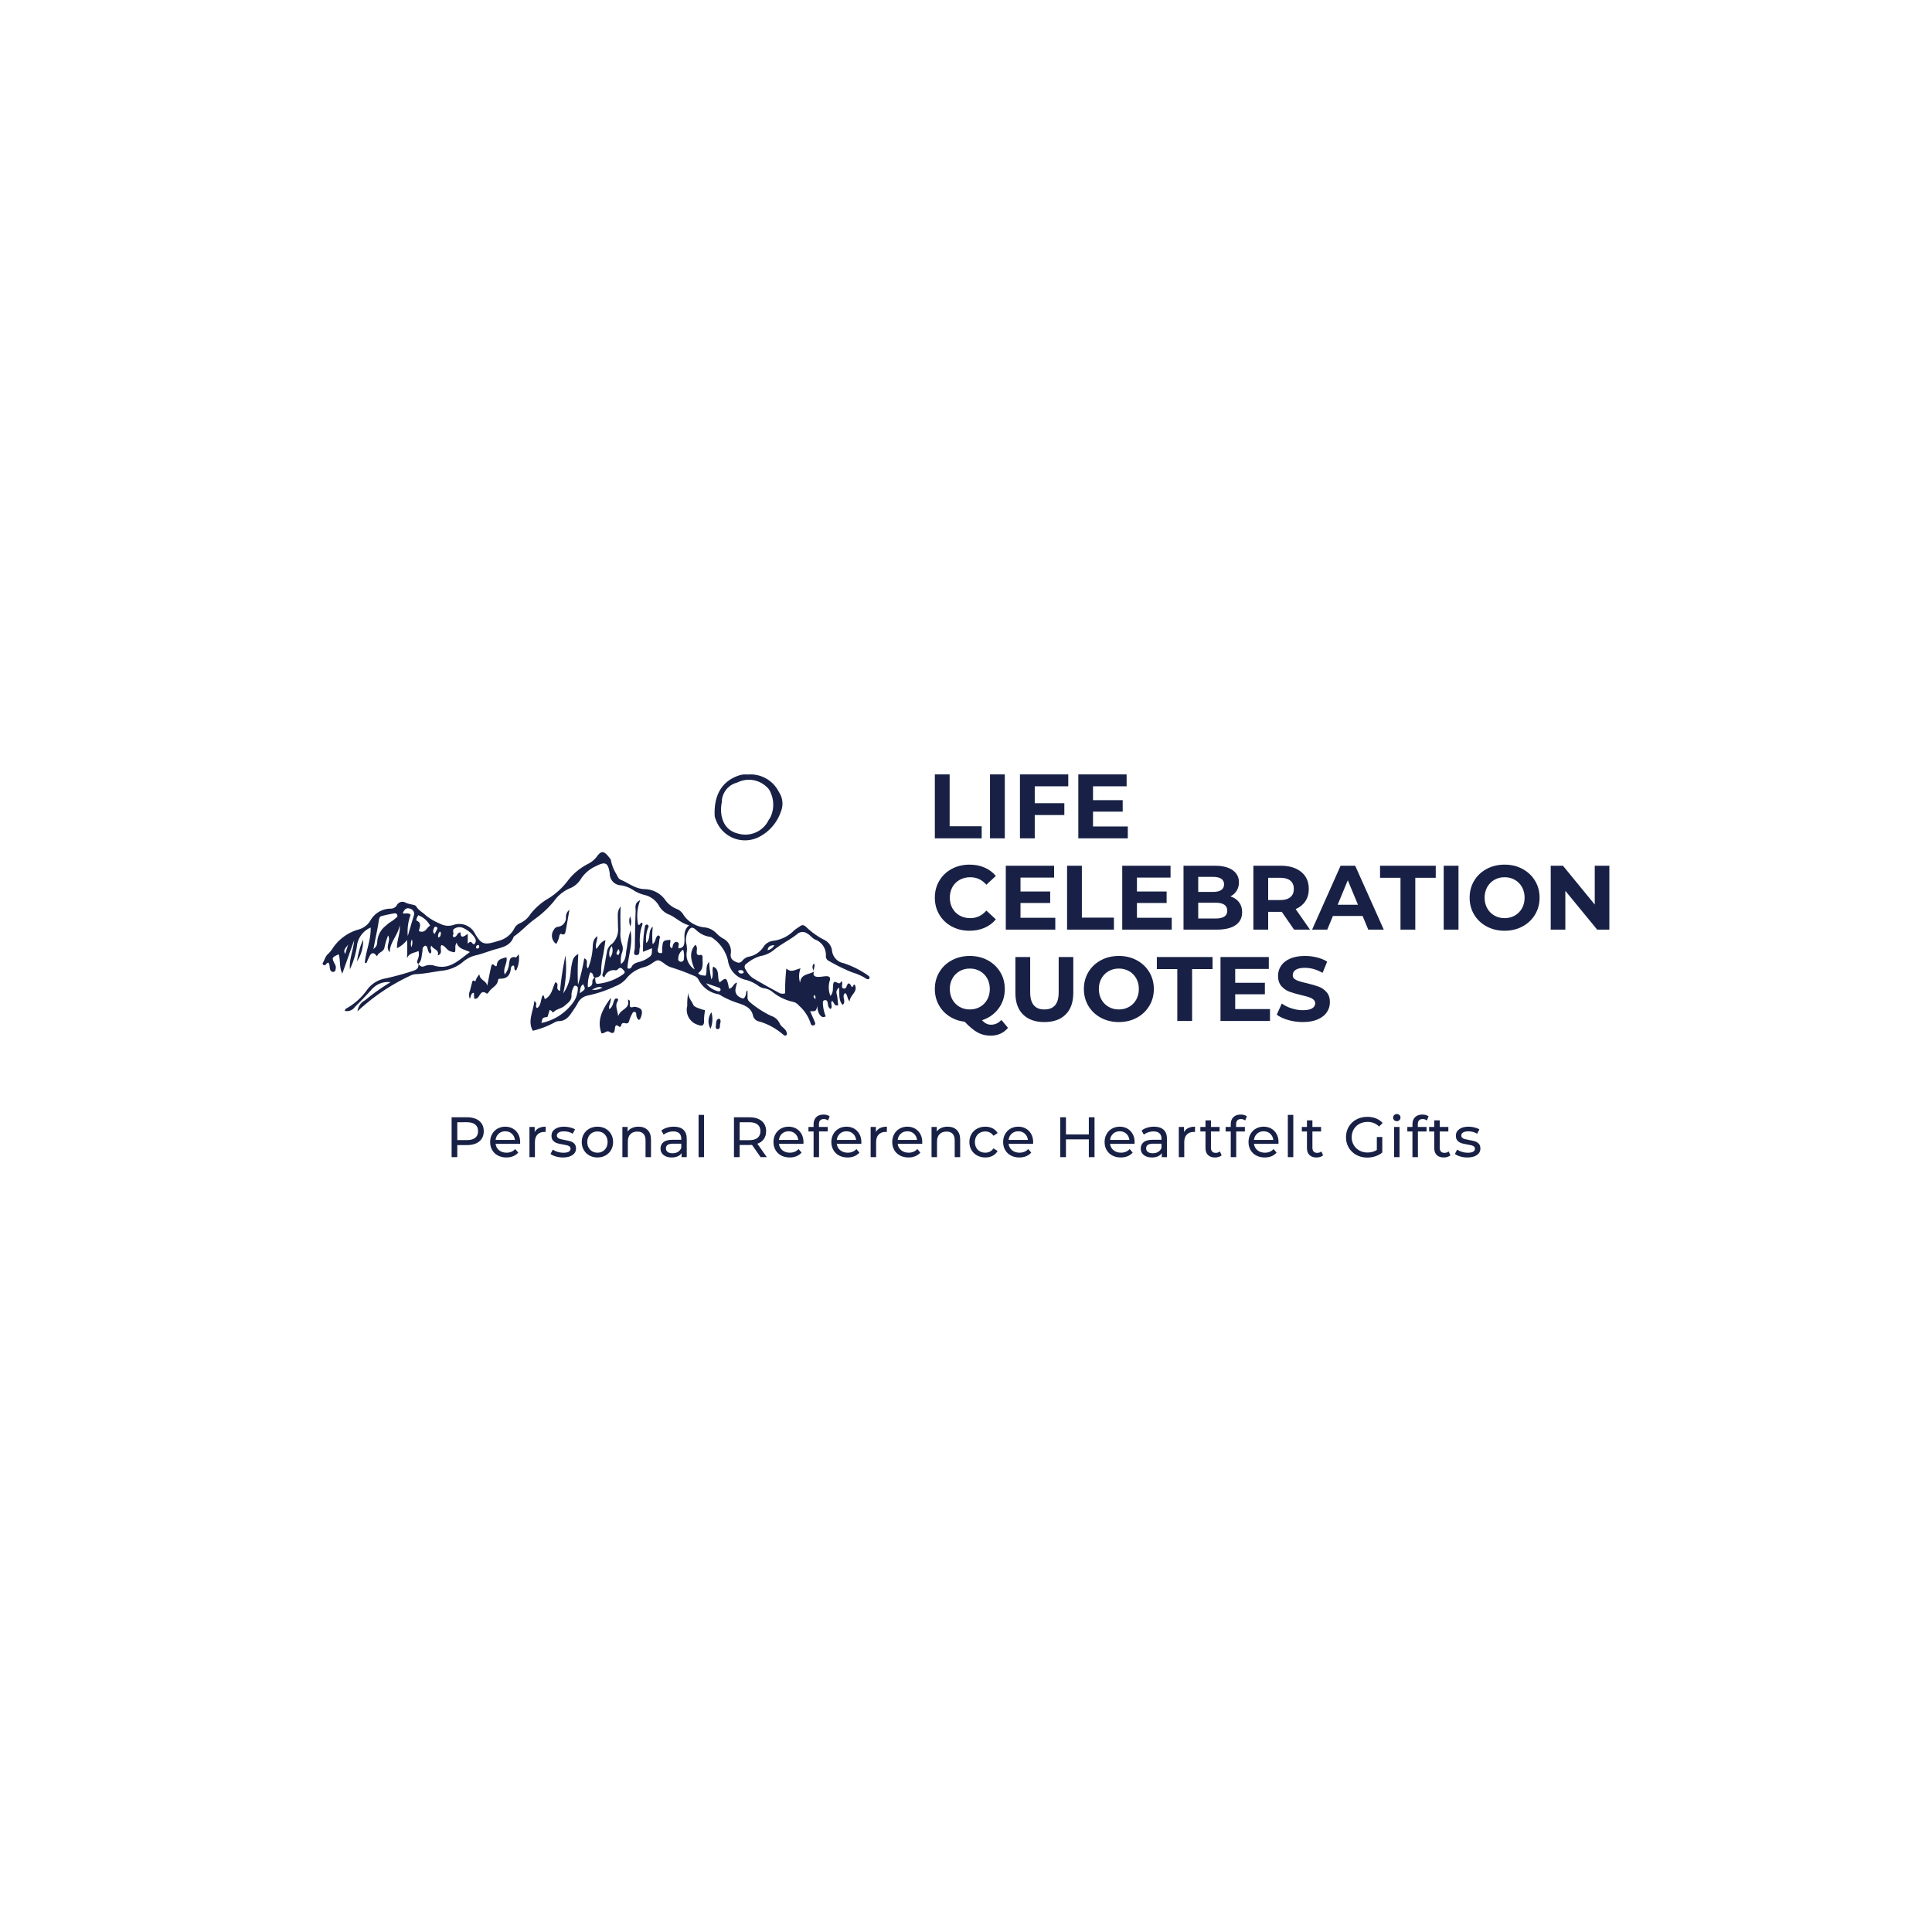<?xml version="1.0" encoding="UTF-8"?>
<svg data-bbox="0 0 500 500" viewBox="0 0 500 500" height="500" width="500" xmlns="http://www.w3.org/2000/svg" preserveAspectRatio="none" data-type="color">
    <g>
        <rect fill="#FFFFFF" height="100%" width="100%" data-color="1"/>
        <svg preserveAspectRatio="none" xmlns:xlink="http://www.w3.org/1999/xlink" xmlns="http://www.w3.org/2000/svg" y="200.418" x="83.5" height="99.164" width="333" viewBox="-150.277 101.727 591.021 176">
            <svg viewBox="16.506 33.999 66.988 32.001" preserveAspectRatio="none" y="101.727" x="-150.277" height="120" width="251.198">
                <path d="M83.231 58.57a11.3 11.3 0 0 0-2.906-1.45 1.75 1.75 0 0 1-1.419-1.5 1.7 1.7 0 0 0-.97-1.361 9 9 0 0 1-2.213-1.585c-.304-.258-.493-.279-.78-.047a7 7 0 0 0-.67.461 4.34 4.34 0 0 1-2.488 1.281 1.67 1.67 0 0 0-1.226.669 2.76 2.76 0 0 1-1.959 1.308 1.53 1.53 0 0 0-.733.529.516.516 0 0 1-.638.13c-.5-.184-.816-.463-.733-1.05a1.744 1.744 0 0 0-.957-1.865 3.8 3.8 0 0 1-.8-.63 2.34 2.34 0 0 0-1.524-.732 3.5 3.5 0 0 1-2.516-1.54 1.62 1.62 0 0 0-.742-.676 3.25 3.25 0 0 1-1.567-1.248 3.19 3.19 0 0 0-2.483-1.214c-1.173-.045-1.988-.802-2.982-1.188a.3.3 0 0 1-.076-.067.57.57 0 0 1-.182-.26 1.1 1.1 0 0 1-.167-.306 4.8 4.8 0 0 1-.693-1.793 8 8 0 0 0-.299-.392c-.578-.7-.888-.707-1.416.02a3.04 3.04 0 0 1-1.147.927 7.4 7.4 0 0 0-2.333 1.925 9 9 0 0 1-2.35 2.214 7.8 7.8 0 0 0-2.305 1.98 2.9 2.9 0 0 1-1.288 1.119 1.4 1.4 0 0 0-.717.701 3 3 0 0 1-1.886 1.45c-1.787.572-2.116.473-2.926-.927a2.144 2.144 0 0 0-2.596-1.018 2.07 2.07 0 0 1-1.592-.12 7.5 7.5 0 0 1-1.784-1.023c-.37-.387-.914-.623-1.205-1.14-.066-.117-.29-.157-.448-.204a5 5 0 0 1-.786-.204.77.77 0 0 0-1.135.28.88.88 0 0 1-.76.419 2.83 2.83 0 0 0-2.436 1.383 2.45 2.45 0 0 1-1.488 1.168 5.65 5.65 0 0 0-3.235 2.394 3.4 3.4 0 0 1-.525.62c-.325.287-.391.71-.61 1.05a.197.197 0 0 0 .049.27.23.23 0 0 0 .278-.019c.12-.084.16-.31.388-.225a3 3 0 0 1 .089.296c.025.133.027.27.053.403.042.213.149.41.381.407.333-.004.312-.303.345-.527a.83.83 0 0 0-.15-.473c-.366-.748-.354-.762.503-1.16.233.762.036 1.58.44 2.364l1.451-4.091c-.096 1.216-.633 2.33-.52 3.56a10.1 10.1 0 0 0 .896-3.094 2.84 2.84 0 0 1 1.645-2.013c.048 1.56-.612 2.904-.719 4.359.133-.041.227-.043.245-.081a6 6 0 0 1 .422-.915c.293-.411.558-.174.784.12.005.005.077-.02.086-.044.173-.443.807-.46.883-1.036a8.7 8.7 0 0 1 .434-1.431c.394.654-.409 1.383.2 2.06.013-1.262 1.032-2.11 1.212-3.294.13.943-.368 1.805-.314 2.79a3.4 3.4 0 0 0 1.224-1.01 22 22 0 0 1-.007 2.248c.279-.684.92-.64 1.412-.899a1.55 1.55 0 0 1-.098 1.041c-.044.181-.167.392.075.54l.002-.002c.096.567-.303.76-.727.885a33 33 0 0 1-3.335.908 3.53 3.53 0 0 0-2.185 1.345 7.8 7.8 0 0 1-2.631 2.362c-.069.032-.093.162-.143.256a1.16 1.16 0 0 0 1.236-.464 60 60 0 0 0 2.05-2.134 2.64 2.64 0 0 1 2.334-.912 26 26 0 0 0-3.126 2.214 1.73 1.73 0 0 0-.926 1.354 24.9 24.9 0 0 1 6.415-4.339 1.8 1.8 0 0 1 .78-.215c1.056-.041 2.083-.285 3.124-.413a4.87 4.87 0 0 0 2.509-1.005 3.8 3.8 0 0 1 1.498-.847c.904-.19 1.749-.553 2.63-.795.906-.249 1.784-.466 2.157-1.472.032-.085.138-.149.22-.208.797-.58 1.46-1.31 2.252-1.907a12.3 12.3 0 0 0 2.465-2.267 4.67 4.67 0 0 1 1.85-1.552 2.8 2.8 0 0 0 1.463-1.193 4.3 4.3 0 0 1 1.922-1.605c1.065-.548 1.403-.363 1.592.806a1 1 0 0 1 .022.1 1.413 1.413 0 0 0 1.358 1.479 3.8 3.8 0 0 1 1.514.579 4.4 4.4 0 0 0 1.394.604 2.73 2.73 0 0 1 1.749 1.305 2.5 2.5 0 0 0 1.195 1.073c.86.334 1.46 1.071 2.515 1.34-.772.622-.522 1.384-.582 2.07-.043.507-.243.712-.72.75a1 1 0 0 1-.016-.248c.049-.2.13-.41-.137-.516-.246-.098-.372.074-.487.25-.1.155-.024.39-.222.504a1 1 0 0 1-.13-.153c-.169-.283.076-.588-.027-.877-.9.07-.897.073-.992 1.133-.017.192.16.559-.268.487-.27-.046-.316-.278-.243-.557a7 7 0 0 0 .178-1.1c.014-.162.204-.398-.14-.509-.413.206-.25.814-.691 1.059a10.2 10.2 0 0 1 .023-2.133c-.65.542-.174 1.432-.803 2.01a3.8 3.8 0 0 1 .248-1.908.224.224 0 0 0-.099-.34.232.232 0 0 0-.304.192 15.7 15.7 0 0 0-.233 3.13l1.086-.442c.013.777-.009.862-.425 1.159a3.5 3.5 0 0 1-1.104.513c-.387.109-.78.206-.973.635-.067.15-.226.255-.504.154.099-1.498.7-2.992.377-4.625a11.5 11.5 0 0 0-.443 2.152c-.193.63.013 1.411-.72 1.95a3.2 3.2 0 0 1 .124-1.38 1.37 1.37 0 0 0 .045-.9 4.14 4.14 0 0 1-.227-1.804c-.01-.987-.03-1.974.012-2.97a1.7 1.7 0 0 0-.342 1.126c-.003.477.025.953.025 1.43a2.45 2.45 0 0 1-.718 2.017 1.43 1.43 0 0 0-.647 1.071c-.184.827-.256 1.676-.49 2.496-.04.14-.183.405.197.539a1.17 1.17 0 0 1 1.347-.857c.15.024.243-.083.344-.175.315-.287.506.018.675.188.266.267-.019.435-.195.56a6.5 6.5 0 0 1-2.633 1.034c-.618.114-.64.079-.675-.7.462-.067.762-.229.727-.805a9 9 0 0 1 .26-2.019c.095-.555.171-1.112.272-1.782-.615.242-.81.712-1.1 1.089-.228-.508.126-.99.1-1.567-.583.423-.533.985-.57 1.503a8.1 8.1 0 0 1-.576 2.456c-.392-.398.197-.991-.455-1.244a24.5 24.5 0 0 1-.764 3.24 34 34 0 0 1 .037-3.763 1.19 1.19 0 0 0-.696.815 8 8 0 0 0-.248 1.5 5.04 5.04 0 0 1-.903 2.498 14.5 14.5 0 0 0 .275-4.64 37 37 0 0 0-.667 4.338c-.348-.116-.337-.317-.328-.525.009-.191.096-.416-.244-.538-.362.711-.425 1.632-1.255 2.054-.188-.087-.015-.408-.29-.45-.247.45-.18 1.016-.527 1.423-.06.07-.136.164-.24.075-.19-.214.185-.531-.27-.79-.113 1.283-.86 2.452-.176 3.63a10.7 10.7 0 0 0 2.764-1.075 1.1 1.1 0 0 1 .393-.105c.873.005 1.313-.59 1.726-1.225.204-.312.428-.614.6-.942a1.75 1.75 0 0 1 1.248-.968 15 15 0 0 0 3.354-1.13 3.3 3.3 0 0 0 1.324-.896 4.06 4.06 0 0 1 2.175-1.439 3.1 3.1 0 0 0 1.008-.475c.691-.489.788-.499 1.492.01a2.7 2.7 0 0 0 .985.519 25 25 0 0 1 2.567.958 1.02 1.02 0 0 1 .639.476 3.35 3.35 0 0 0 2.441 1.818 1.8 1.8 0 0 1 .45.237 11.7 11.7 0 0 0 2.05.878c.733.245 1.548.547 1.749 1.496a.95.95 0 0 0 .782.732 7.75 7.75 0 0 1 2.895 1.588c.14.095.272.242.432.058.1-.114.043-.249-.006-.38-.162-.436-.657-.612-.827-1.02a1.7 1.7 0 0 0-1.019-.921 11.8 11.8 0 0 1-2.63-1.694.7.7 0 0 1-.296-.61c.008-.263.002-.526.002-.82-.236.138-.151.332-.198.485-.169.548-.318.595-.786.314a.92.92 0 0 1-.477-1.03c.041-.24.11-.473.176-.742-.484.125-.51.714-.98.747-.279-1.401-.335-1.44-1.145-.76-.382-.615.087-1.565-.793-1.934-.205.419.105.975-.222 1.57a12 12 0 0 1-.275-2.16c-.526.551-.178 1.207-.456 1.711-.316-.087-.653.014-.893-.338.731-.477.513-1.221.542-1.903.008-.199-.077-.356-.283-.316-.407.078-.452-.116-.432-.448.015-.257.095-.543-.175-.795-.797.91-.542 1.881-.079 3.022a2.15 2.15 0 0 1-.964-2.182 2.8 2.8 0 0 0-.044-.93 2.23 2.23 0 0 1 .215-1.586c.296-.499.497-.545.943-.163a3.06 3.06 0 0 0 1.697.863.7.7 0 0 1 .364.155 4.74 4.74 0 0 1 1.862 2.717 2.83 2.83 0 0 0 2.292 2.423 5 5 0 0 1 1.366.656 1.7 1.7 0 0 0 .827.362 2 2 0 0 1 1.008.467 6.06 6.06 0 0 0 2.454 1.179 1.27 1.27 0 0 1 .758.473 4.8 4.8 0 0 1 1.431 2.186.285.285 0 0 0 .395.216c.231-.08.168-.268.106-.42-.177-.43-.37-.854-.567-1.3.717.014.717.014.892-.68a1.9 1.9 0 0 0 .206.984c.194.313.407.535.814.327a4.8 4.8 0 0 1-.352-1.618c-.001-.174.03-.354.25-.369.19-.012.292.077.332.288.053.274.024.612.373.795.307-.322-.088-.707.169-.984.276.117.216.683.754.53-.04-.362-.071-.729-.12-1.093-.044-.318-.291-.663.24-1.079.046.827-.085 1.556.415 2.123.537-.407-.2-1.065.326-1.45.317.254.21.665.541 1.026.027-.81 1.079-1.148.623-2.05-.206-.088-.232.513-.408.194-.325-.59-.449-.342-.611.062a.29.29 0 0 1-.404.192c-.14-.056-.14-.211-.131-.351.01-.163.099-.334-.098-.549-.202.67-.645-.098-.92.173-.205.528.067 1.127-.405 1.656a2.85 2.85 0 0 1-.097-1.82c.15-.429-.012-.615-.45-.595-.335.015-.671.1-1.003.084-.396-.02-.65-.205-.445-.661-.618.396-1.64.263-1.722 1.377a2.73 2.73 0 0 1 .057-1.76c-.633.127-1.152.582-1.738.007a25 25 0 0 0-.151 3.043.9.9 0 0 1-.765-.069 88 88 0 0 1-3.187-1.795 2.96 2.96 0 0 1-.9-1.086.443.443 0 0 1 .147-.691 4.7 4.7 0 0 1 1.684-.921 3.5 3.5 0 0 0 1.656-.753c.897-.736 1.96-1.222 2.855-1.946a.96.96 0 0 1 1.197-.071c.38.188.606.57.963.742a2.01 2.01 0 0 1 1.34 2.049.62.62 0 0 0 .366.577 23 23 0 0 0 2.825 1.39 7.7 7.7 0 0 1 1.479.613c.189.116.364.3.616.217.165-.276-.028-.375-.2-.493m-63.967-2.58c-.33-.571.21-.81.377-1.196Zm6.136-4.338c-.348.328-.792.5-1.132.861a2.7 2.7 0 0 0-1.077 2.08c-.073.428-.073.428-.464.81.214-1.206.499-2.381.671-3.577.03-.211.113-.423.326-.478q.78-.2 1.574-.333a.306.306 0 0 1 .364.274c.023.192-.14.248-.262.363m1.979 3.5a1.2 1.2 0 0 1 .06-.943 1.36 1.36 0 0 1-.06.942m.28-3.804c-.224.736-.438 1.476-.723 2.444a5.8 5.8 0 0 1 .348-2.597c-.29-.301-.656-.096-.964-.176.21-.556.49-.732.917-.566a.65.65 0 0 1 .421.895m3.203 1.907c.205.102.113.273.099.413s-.09.25-.3.3a.82.82 0 0 1 .201-.713m-.775-.26c.053-.185.104-.427.368-.308.208.094.07.27 0 .408l-.233.448a.43.43 0 0 1-.135-.547m-1.779.201c.03-.447.418-.977-.282-1.288-.116-.052.042-.43.194-.66a2.73 2.73 0 0 1 1.453 1.277c-.437.221-.57.984-1.365.671m1.878 4.23a1.72 1.72 0 0 0-1.197.055c-.356.157-.573-.005-.756-.282.432-.4.38-.964.492-1.47.042-.192-.033-.41.116-.581.157-.182.33-.265.459.014.119.258.093.593.388.79.354-.31-.165-.67.16-.966.187.463.988.442.755 1.19.74-.281.162-.9.46-1.274.477.085.617.613 1.086.762.566.18.627.216.615-.406a1 1 0 0 1 .16-.648c.24.791.952.812 1.623 1.146-1.325.942-2.45 2.237-4.36 1.67m5.02-2.83c-.064.1-.127.35-.35.093-.225-.257-.25-.235-.576.032V53.53c-.49.348-.89.614-.881-.173-.46-.025-.41.657-.875.553a.21.21 0 0 1-.036-.273c.14-.232-.175-.568.154-.736a1.1 1.1 0 0 1 1.073-.094 3.4 3.4 0 0 1 1.383 1.13c.112.211.256.424.107.66m.247.731a.132.132 0 0 1-.149-.146.26.26 0 0 1 .207-.279c.128-.035.156.066.172.157.026.148-.034.243-.23.268m16.252 1.12a1.46 1.46 0 0 1 .217-1.42 1.42 1.42 0 0 1-.217 1.42m1.05-.358c-.026.027-.14.012-.178-.022-.166-.147-.025-.29.025-.432a2 2 0 0 1 .136-.243 1 1 0 0 1 .084.149.52.52 0 0 1-.068.548m-5.413 5.627a6.37 6.37 0 0 1-4.034 2.728c.125-.619.121-.647.614-.717.213-.03.167-.16.203-.263.068-.19.118-.389.174-.58.254-.072.348.375.483.234.39-.407.977-.427 1.376-.787.41-.37.914-.657.825-1.365a2.2 2.2 0 0 1 .245-.874c.043-.125.131-.262.292-.205.12.043.258.13.249.288a3.1 3.1 0 0 1-.427 1.54m.652-.912c.078-.434.033-.842.427-1.099.303.593.303.593-.427 1.1m.999-.757a4.4 4.4 0 0 1 .289-1.793c.474.049.248.56.57.644a.55.55 0 0 0-.309.534.55.55 0 0 1-.55.615m.498.326c.516-.255.821-.445 1.284-.253a2.07 2.07 0 0 1-1.284.253m11.263-3.811a.34.34 0 0 1-.367.38.327.327 0 0 1-.314-.418 1.27 1.27 0 0 1 .594-1.059 2.5 2.5 0 0 1 .087 1.097m4.35 3.58a.3.3 0 0 1 .151.221.222.222 0 0 1-.288.203 2.6 2.6 0 0 1-1.483-.98c.631.213 1.13.374 1.621.555m11.598.928c.1-.093.176.121.178.254a2 2 0 0 1-.021.209c-.126-.144-.313-.318-.157-.463m-8.695-2.739a.404.404 0 0 1-.61-.263c.03-.02.054-.05.084-.056.221-.05.447-.106.585.157a.104.104 0 0 1-.06.162m3.006-2.801c.056-.481.338-.585.827-.616a1.17 1.17 0 0 1-.827.616" fill="#182145" data-color="2"/>
                <path d="M72.394 36.154a3.88 3.88 0 0 0-3.836-2.138 2.5 2.5 0 0 0-1.07.114c-2.287.763-3.067 2.686-2.962 4.932a1.2 1.2 0 0 0 .108.396A3.79 3.79 0 0 0 70 41.64a5.45 5.45 0 0 0 2.62-3.04 2.57 2.57 0 0 0-.226-2.447m-1.033 3.081a3 3 0 0 1-.218.34 3.17 3.17 0 0 1-3.79 1.66c-1.793-.423-2.277-2.255-1.954-3.813a2.485 2.485 0 0 1 1.896-2.425 3.13 3.13 0 0 1 3.54.482 1.8 1.8 0 0 1 .571.81 3.6 3.6 0 0 1-.045 2.946" fill="#182145" data-color="2"/>
                <path d="M54.138 61.712v.704c.196.237.396.024.59.05.864.111 1.076.467.743 1.32-.049.125-.083.262-.27.277a.9.9 0 0 1-.277-.699c-.016-.13-.047-.27-.232-.273-.168-.002-.226.121-.282.243a4 4 0 0 0-.322.742c-.073.326-.195.491-.548.393-.228-.064-.402-.001-.46.252-.036.165-.16.263-.281.16-.36-.308-.458-.09-.49.226-.046.445-.14.76-.674.425-.356-.224-.6.24-.98.173-.586-1.64.127-2.93 1.147-4.334.058.583-.317.92-.186 1.38.41-.253.45-.687.592-1.056.07-.182.193-.302.38-.233.164.062.106.226.038.338-.33.541-.004 1.048.078 1.817.295-.932 1.502-.854 1.19-2.054Z" fill="#182145" data-color="2"/>
                <path d="m35.07 61.46-.039-.713c-.425.043-.312.475-.503.72a1.27 1.27 0 0 1 .012-.95c.085-.293.151-.591.231-.885.062-.225.067-.556.44-.265a1.9 1.9 0 0 1 .504-.878c.01.706.85.756.95 1.4.147-.725.283-1.454.445-2.176.058-.257.075-.705.519-.255.083.084.222-.008.225-.1.023-.722.592-.793 1.162-.961.18.713-.47 1.33-.204 2.104a2.35 2.35 0 0 0 .526-1.273c.067-.484.103-.981.826-.82.065.014.176-.177.362-.375a3.24 3.24 0 0 1-.32 1.984c-.384-.092-.082-.48-.332-.611-.262.023-.296.253-.319.431-.093.736-.441 1.183-1.232 1.181-.138 0-.319.02-.332.168-.063.708-.767.908-1.086 1.41a1 1 0 0 1-.27.269c-.958-.722-.807.804-1.565.595" fill="#182145" data-color="2"/>
                <path d="M61.344 60.512c-.196.675.322 1.168.558 1.698.136.307.715.437 1.116.595.143.057.394-.013.306.233a6 6 0 0 0-.097 1.314c-.066.47-.312.492-.778.312a1.906 1.906 0 0 1-1.28-2.31 7.2 7.2 0 0 1 .175-1.842" fill="#182145" data-color="2"/>
                <path d="M55.409 49.4a5.3 5.3 0 0 0-.258 3c.263.143.252-.289.476-.231.024.057.077.119.067.165a5.8 5.8 0 0 0-.304 2.684.4.4 0 0 1-.038.198c-.11.347.117.99-.497.906-.366-.051-.115-.576-.11-.891.028-1.477.036-2.956.098-4.432.019-.454-.221-1.04.566-1.4" fill="#182145" data-color="2"/>
                <path d="M46.737 50.585c-.175.98-.32 1.835-.482 2.685-.056.29-.2.427-.529.261-.101-.051-.206.134-.235.275a2.8 2.8 0 0 1-.37.957 1.23 1.23 0 0 1-.275-1.761.6.6 0 0 1 .453-.332 1.113 1.113 0 0 0 1.01-1.182 1.04 1.04 0 0 1 .428-.903" fill="#182145" data-color="2"/>
                <path d="M64.018 65.154a1.85 1.85 0 0 1 .111-2.015 3.1 3.1 0 0 1-.11 2.015" fill="#182145" data-color="2"/>
                <path d="M21.46 54.238a4.54 4.54 0 0 1-.737 2.647 9.6 9.6 0 0 1 .737-2.647" fill="#182145" data-color="2"/>
                <path d="M64.672 64.753c.06-.284-.038-.627.295-.806a.2.2 0 0 1 .188.014c.22.274-.013.568.013.857.016.175-.07.44-.352.364-.212-.055-.14-.269-.144-.429" fill="#182145" data-color="2"/>
                <path d="M54.162 51.393a1.6 1.6 0 0 1 .033 1.214 1.68 1.68 0 0 1-.033-1.214" fill="#182145" data-color="2"/>
                <path d="M76.712 58.14c-.173-.305-.345-.61-.025-.988.228.374-.137.681.023.986Z" fill="#182145" data-color="2"/>
            </svg>
            <svg viewBox="1.56 -28 295.44 114.44" preserveAspectRatio="none" y="101.727" x="130.921" height="120" width="309.823">
                <path d="M1.56 0v-28h6.48v22.72h14.04V0zm24.16 0v-28h6.48V0zM60-22.8H45.32v7.4h12.96v5.2H45.32V0h-6.48v-28H60zM70.84-5.2h15.24V0H64.4v-28h21.16v5.2H70.84v6.08h13v5.04h-13zM16.72 40.48q-4.28 0-7.74-1.86t-5.44-5.16T1.56 26t1.98-7.46 5.44-5.16 7.78-1.86q3.64 0 6.58 1.28t4.94 3.68l-4.16 3.84q-2.84-3.28-7.04-3.28-2.6 0-4.64 1.14t-3.18 3.18T8.12 26t1.14 4.64 3.18 3.18 4.64 1.14q4.2 0 7.04-3.32l4.16 3.84q-2 2.44-4.96 3.72t-6.6 1.28m22.36-5.68h15.24V40H32.64V12H53.8v5.2H39.08v6.08h13v5.04h-13zm20.4 5.2V12h6.48v22.72H80V40zm30.6-5.2h15.24V40H83.64V12h21.16v5.2H90.08v6.08h13v5.04h-13zm40.96-9.36q2.4.76 3.76 2.54t1.36 4.38q0 3.68-2.86 5.66T124.96 40h-14.48V12h13.68q5.12 0 7.86 1.96t2.74 5.32q0 2.04-.98 3.64t-2.74 2.52m-7.68-8.56h-6.44v6.6h6.44q2.4 0 3.64-.84t1.24-2.48T127 17.7t-3.64-.82m1.12 18.24q2.56 0 3.86-.84t1.3-2.6q0-3.48-5.16-3.48h-7.56v6.92zm41.4 4.88h-6.96l-5.4-7.8h-5.96V40h-6.48V12h12.12q3.72 0 6.46 1.24t4.22 3.52 1.48 5.4-1.5 5.38T159.6 31zm-7.08-17.84q0-2.36-1.52-3.62t-4.44-1.26h-5.28v9.76h5.28q2.92 0 4.44-1.28t1.52-3.6M191.4 40l-2.48-6h-13l-2.48 6h-6.64l12.48-28h6.4l12.52 28zM178 29.08h8.88l-4.44-10.72zM205.52 40V17.28h-8.96V12h24.4v5.28H212V40zm18.92 0V12h6.48v28zm26.68.48q-4.36 0-7.86-1.88t-5.48-5.18T235.8 26t1.98-7.42 5.48-5.18 7.86-1.88 7.84 1.88 5.48 5.18 2 7.42-2 7.42-5.48 5.18-7.84 1.88m0-5.52q2.48 0 4.48-1.14t3.14-3.18 1.14-4.64-1.14-4.64-3.14-3.18-4.48-1.14-4.48 1.14-3.14 3.18-1.14 4.64 1.14 4.64 3.14 3.18 4.48 1.14M290.6 12h6.4v28h-5.32l-13.96-17v17h-6.4V12h5.36l13.92 17zM30.72 79.56 33.6 83q-1.36 1.68-3.3 2.56t-4.26.88q-3.12 0-5.64-1.34t-5.76-4.74q-3.8-.48-6.78-2.44t-4.64-5.06T1.56 66q0-4.12 1.98-7.42t5.48-5.18 7.86-1.88 7.84 1.88 5.48 5.18 2 7.42q0 4.88-2.74 8.56t-7.26 5.12q1 1.04 1.94 1.5t2.02.46q2.6 0 4.56-2.08M8.12 66q0 2.6 1.14 4.64t3.14 3.18 4.48 1.14 4.48-1.14 3.14-3.18T25.64 66t-1.14-4.64-3.14-3.18-4.48-1.14-4.48 1.14-3.14 3.18T8.12 66m41.4 14.48q-6 0-9.34-3.32t-3.34-9.48V52h6.48v15.44q0 7.52 6.24 7.52 3.04 0 4.64-1.82t1.6-5.7V52h6.4v15.68q0 6.16-3.34 9.48t-9.34 3.32m32.64 0q-4.36 0-7.86-1.88t-5.48-5.18T66.84 66t1.98-7.42 5.48-5.18 7.86-1.88T90 53.4t5.48 5.18 2 7.42-2 7.42T90 78.6t-7.84 1.88m0-5.52q2.48 0 4.48-1.14t3.14-3.18T90.92 66t-1.14-4.64-3.14-3.18-4.48-1.14-4.48 1.14-3.14 3.18T73.4 66t1.14 4.64 3.14 3.18 4.48 1.14m25.6 5.04V57.28H98.8V52h24.4v5.28h-8.96V80zm25.36-5.2h15.24V80h-21.68V52h21.16v5.2h-14.72v6.08h13v5.04h-13zm29.6 5.68q-3.32 0-6.42-.9t-4.98-2.34l2.2-4.88q1.8 1.32 4.28 2.12t4.96.8q2.76 0 4.08-.82t1.32-2.18q0-1-.78-1.66t-2-1.06-3.3-.88q-3.2-.76-5.24-1.52t-3.5-2.44-1.46-4.48q0-2.44 1.32-4.42t3.98-3.14 6.5-1.16q2.68 0 5.24.64T173.4 54l-2 4.92q-3.88-2.2-7.76-2.2-2.72 0-4.02.88t-1.3 2.32 1.5 2.14 4.58 1.38q3.2.76 5.24 1.52t3.5 2.4 1.46 4.44q0 2.4-1.34 4.38t-4.02 3.14-6.52 1.16" fill="#182145" data-color="2"/>
            </svg>
            <svg viewBox="4.2 -30.28 723.16 30.6" preserveAspectRatio="none" y="257.727" x="-91.041" height="20" width="472.548">
                <path d="M15.12-28q5.44 0 8.56 2.6t3.12 7.16-3.12 7.16-8.56 2.6H8.2V0h-4v-28zM15-11.96q3.8 0 5.8-1.62t2-4.66-2-4.66-5.8-1.62H8.2v12.56zm37.4 1.48q0 .44-.08 1.16h-17.2q.36 2.8 2.46 4.5t5.22 1.7q3.8 0 6.12-2.56l2.12 2.48Q49.6-1.52 47.46-.64t-4.78.88q-3.36 0-5.96-1.38T32.7-5t-1.42-5.6q0-3.08 1.38-5.56t3.8-3.86 5.46-1.38 5.42 1.38 3.72 3.86 1.34 5.68m-10.48-7.68q-2.76 0-4.62 1.68t-2.18 4.4h13.6q-.32-2.68-2.18-4.38t-4.62-1.7m20.68.52q1-1.84 2.96-2.8t4.76-.96v3.72q-.32-.04-.88-.04-3.12 0-4.9 1.86t-1.78 5.3V0h-3.84v-21.2h3.68zM82.48.24q-2.6 0-5-.7t-3.76-1.78l1.6-3.04q1.4 1 3.4 1.6t4.04.6q5.04 0 5.04-2.88 0-.96-.68-1.52t-1.7-.82-2.9-.58q-2.56-.4-4.18-.92t-2.78-1.76-1.16-3.48q0-2.88 2.4-4.62t6.44-1.74q2.12 0 4.24.52t3.48 1.4l-1.64 3.04q-2.6-1.68-6.12-1.68-2.44 0-3.72.8T78.2-15.2q0 1.04.72 1.64t1.78.88 2.98.64q2.56.44 4.14.94t2.7 1.7 1.12 3.36q0 2.88-2.46 4.58t-6.7 1.7m24.24 0q-3.16 0-5.68-1.4T97.1-5.02t-1.42-5.58 1.42-5.58 3.94-3.84 5.68-1.38 5.66 1.38 3.92 3.84 1.42 5.58-1.42 5.58-3.92 3.86-5.66 1.4m0-3.36q2.04 0 3.66-.94t2.54-2.64.92-3.9-.92-3.9-2.54-2.62-3.66-.92-3.66.92-2.56 2.62-.94 3.9.94 3.9 2.56 2.64 3.66.94m28.84-18.28q4.04 0 6.42 2.34t2.38 6.86V0h-3.84v-11.76q0-3.08-1.48-4.64t-4.24-1.56q-3.12 0-4.92 1.82t-1.8 5.22V0h-3.84v-21.2h3.68v3.2q1.16-1.64 3.14-2.52t4.5-.88m24.84 0q4.4 0 6.74 2.16t2.34 6.44V0h-3.64v-2.8q-.96 1.48-2.74 2.26t-4.22.78q-3.56 0-5.7-1.72T151.04-6t2.04-4.5 6.48-1.7h6.08v-.76q0-2.48-1.44-3.8t-4.24-1.32q-1.88 0-3.68.62t-3.04 1.66l-1.6-2.88q1.64-1.32 3.92-2.02t4.84-.7m-.88 18.68q2.2 0 3.8-.98t2.32-2.78v-2.96h-5.92q-4.88 0-4.88 3.28 0 1.6 1.24 2.52t3.44.92M177.8 0v-29.68h3.84V0zm47.96 0h-4.36l-6.04-8.6q-1.12.08-1.76.08h-6.92V0h-4v-28h10.92q5.44 0 8.56 2.6t3.12 7.16q0 3.24-1.6 5.52t-4.56 3.32zm-12.28-11.92q3.8 0 5.8-1.64t2-4.68-2-4.66-5.8-1.62h-6.8v12.6zm38.08 1.44q0 .44-.08 1.16h-17.2q.36 2.8 2.46 4.5t5.22 1.7q3.8 0 6.12-2.56l2.12 2.48q-1.44 1.68-3.58 2.56t-4.78.88q-3.36 0-5.96-1.38T231.86-5t-1.42-5.6q0-3.08 1.38-5.56t3.8-3.86 5.46-1.38 5.42 1.38 3.72 3.86 1.34 5.68m-10.48-7.68q-2.76 0-4.62 1.68t-2.18 4.4h13.6q-.32-2.68-2.18-4.38t-4.62-1.7m24.76-8.6q-3.44 0-3.44 3.72v1.84h6.16v3.16h-6.08V0h-3.84v-18.04h-3.6v-3.16h3.6v-1.88q0-3.16 1.84-5t5.16-1.84q1.28 0 2.4.32t1.92.92l-1.16 2.92q-1.32-1-2.96-1m26.4 16.28q0 .44-.08 1.16h-17.2q.36 2.8 2.46 4.5t5.22 1.7q3.8 0 6.12-2.56l2.12 2.48q-1.44 1.68-3.58 2.56t-4.78.88q-3.36 0-5.96-1.38T272.54-5t-1.42-5.6q0-3.08 1.38-5.56t3.8-3.86 5.46-1.38 5.42 1.38 3.72 3.86 1.34 5.68m-10.48-7.68q-2.76 0-4.62 1.68t-2.18 4.4h13.6q-.32-2.68-2.18-4.38t-4.62-1.7m20.68.52q1-1.84 2.96-2.8t4.76-.96v3.72q-.32-.04-.88-.04-3.12 0-4.9 1.86t-1.78 5.3V0h-3.84v-21.2h3.68zm32.6 7.16q0 .44-.08 1.16h-17.2q.36 2.8 2.46 4.5t5.22 1.7q3.8 0 6.12-2.56l2.12 2.48q-1.44 1.68-3.58 2.56t-4.78.88q-3.36 0-5.96-1.38T315.34-5t-1.42-5.6q0-3.08 1.38-5.56t3.8-3.86 5.46-1.38 5.42 1.38 3.72 3.86 1.34 5.68m-10.48-7.68q-2.76 0-4.62 1.68t-2.18 4.4h13.6q-.32-2.68-2.18-4.38t-4.62-1.7m28.32-3.24q4.04 0 6.42 2.34t2.38 6.86V0h-3.84v-11.76q0-3.08-1.48-4.64t-4.24-1.56q-3.12 0-4.92 1.82t-1.8 5.22V0h-3.84v-21.2h3.68v3.2q1.16-1.64 3.14-2.52t4.5-.88M379.36.24q-3.24 0-5.78-1.4t-3.98-3.86-1.44-5.58 1.44-5.58 3.98-3.84 5.78-1.38q2.88 0 5.14 1.16t3.5 3.36L385.08-15q-1-1.52-2.48-2.28t-3.28-.76q-2.08 0-3.74.92t-2.6 2.62-.94 3.9q0 2.24.94 3.94t2.6 2.62 3.74.92q1.8 0 3.28-.76t2.48-2.28L388-4.32q-1.24 2.2-3.5 3.38T379.36.24M413-10.48q0 .44-.08 1.16h-17.2q.36 2.8 2.46 4.5t5.22 1.7q3.8 0 6.12-2.56l2.12 2.48q-1.44 1.68-3.58 2.56t-4.78.88q-3.36 0-5.96-1.38T393.3-5t-1.42-5.6q0-3.08 1.38-5.56t3.8-3.86 5.46-1.38 5.42 1.38 3.72 3.86 1.34 5.68m-10.48-7.68q-2.76 0-4.62 1.68t-2.18 4.4h13.6q-.32-2.68-2.18-4.38t-4.62-1.7m49.6-9.84h4V0h-4v-12.48h-16.08V0h-4v-28h4v12.04h16.08zm32.2 17.52q0 .44-.08 1.16h-17.2q.36 2.8 2.46 4.5t5.22 1.7q3.8 0 6.12-2.56l2.12 2.48q-1.44 1.68-3.58 2.56t-4.78.88q-3.36 0-5.96-1.38T464.62-5t-1.42-5.6q0-3.08 1.38-5.56t3.8-3.86 5.46-1.38 5.42 1.38 3.72 3.86 1.34 5.68m-10.48-7.68q-2.76 0-4.62 1.68t-2.18 4.4h13.6q-.32-2.68-2.18-4.38t-4.62-1.7m24.12-3.24q4.4 0 6.74 2.16t2.34 6.44V0h-3.64v-2.8q-.96 1.48-2.74 2.26t-4.22.78q-3.56 0-5.7-1.72T488.6-6t2.04-4.5 6.48-1.7h6.08v-.76q0-2.48-1.44-3.8t-4.24-1.32q-1.88 0-3.68.62t-3.04 1.66l-1.6-2.88q1.64-1.32 3.92-2.02t4.84-.7m-.88 18.68q2.2 0 3.8-.98t2.32-2.78v-2.96h-5.92q-4.88 0-4.88 3.28 0 1.6 1.24 2.52t3.44.92m21.96-14.92q1-1.84 2.96-2.8t4.76-.96v3.72q-.32-.04-.88-.04-3.12 0-4.9 1.86t-1.78 5.3V0h-3.84v-21.2h3.68zM544.28-4l1.2 2.76q-.84.72-2.08 1.1t-2.56.38q-3.2 0-4.96-1.72t-1.76-4.92v-11.64h-3.6v-3.16h3.6v-4.64h3.84v4.64h6.08v3.16h-6.08v11.48q0 1.72.86 2.64t2.46.92q1.76 0 3-1m14.8-22.76q-3.44 0-3.44 3.72v1.84h6.16v3.16h-6.08V0h-3.84v-18.04h-3.6v-3.16h3.6v-1.88q0-3.16 1.84-5t5.16-1.84q1.28 0 2.4.32t1.92.92l-1.16 2.92q-1.32-1-2.96-1m26.4 16.28q0 .44-.08 1.16h-17.2q.36 2.8 2.46 4.5t5.22 1.7q3.8 0 6.12-2.56l2.12 2.48q-1.44 1.68-3.58 2.56t-4.78.88q-3.36 0-5.96-1.38T565.78-5t-1.42-5.6q0-3.08 1.38-5.56t3.8-3.86T575-21.4t5.42 1.38 3.72 3.86 1.34 5.68M575-18.16q-2.76 0-4.62 1.68t-2.18 4.4h13.6q-.32-2.68-2.18-4.38t-4.62-1.7M592 0v-29.68h3.84V0zm23.6-4 1.2 2.76q-.84.72-2.08 1.1t-2.56.38q-3.2 0-4.96-1.72t-1.76-4.92v-11.64h-3.6v-3.16h3.6v-4.64h3.84v4.64h6.08v3.16h-6.08v11.48q0 1.72.86 2.64t2.46.92q1.76 0 3-1m38.96-1.04v-9.12h3.84v10.92q-2.08 1.72-4.84 2.64t-5.76.92q-4.24 0-7.64-1.86t-5.34-5.12-1.94-7.34 1.94-7.36 5.36-5.12 7.7-1.84q3.36 0 6.1 1.1t4.66 3.22l-2.48 2.48q-3.36-3.24-8.12-3.24-3.2 0-5.74 1.38t-3.98 3.84-1.44 5.54q0 3.04 1.44 5.5t3.98 3.86 5.7 1.4q3.76 0 6.56-1.8M666.68 0v-21.2h3.84V0zm1.92-25.28q-1.12 0-1.86-.72t-.74-1.76.74-1.78 1.86-.74 1.86.7.74 1.74q0 1.08-.74 1.82t-1.86.74m18.2-1.48q-3.44 0-3.44 3.72v1.84h6.16v3.16h-6.08V0h-3.84v-18.04H676v-3.16h3.6v-1.88q0-3.16 1.84-5t5.16-1.84q1.28 0 2.4.32t1.92.92l-1.16 2.92q-1.32-1-2.96-1M705.08-4l1.2 2.76q-.84.72-2.08 1.1t-2.56.38q-3.2 0-4.96-1.72t-1.76-4.92v-11.64h-3.6v-3.16h3.6v-4.64h3.84v4.64h6.08v3.16h-6.08v11.48q0 1.72.86 2.64t2.46.92q1.76 0 3-1M718.2.24q-2.6 0-5-.7t-3.76-1.78l1.6-3.04q1.4 1 3.4 1.6t4.04.6q5.04 0 5.04-2.88 0-.96-.68-1.52t-1.7-.82-2.9-.58q-2.56-.4-4.18-.92t-2.78-1.76-1.16-3.48q0-2.88 2.4-4.62t6.44-1.74q2.12 0 4.24.52t3.48 1.4l-1.64 3.04q-2.6-1.68-6.12-1.68-2.44 0-3.72.8t-1.28 2.12q0 1.04.72 1.64t1.78.88 2.98.64q2.56.44 4.14.94t2.7 1.7 1.12 3.36q0 2.88-2.46 4.58t-6.7 1.7" fill="#182145" data-color="2"/>
            </svg>
        </svg>
    </g>
</svg>
